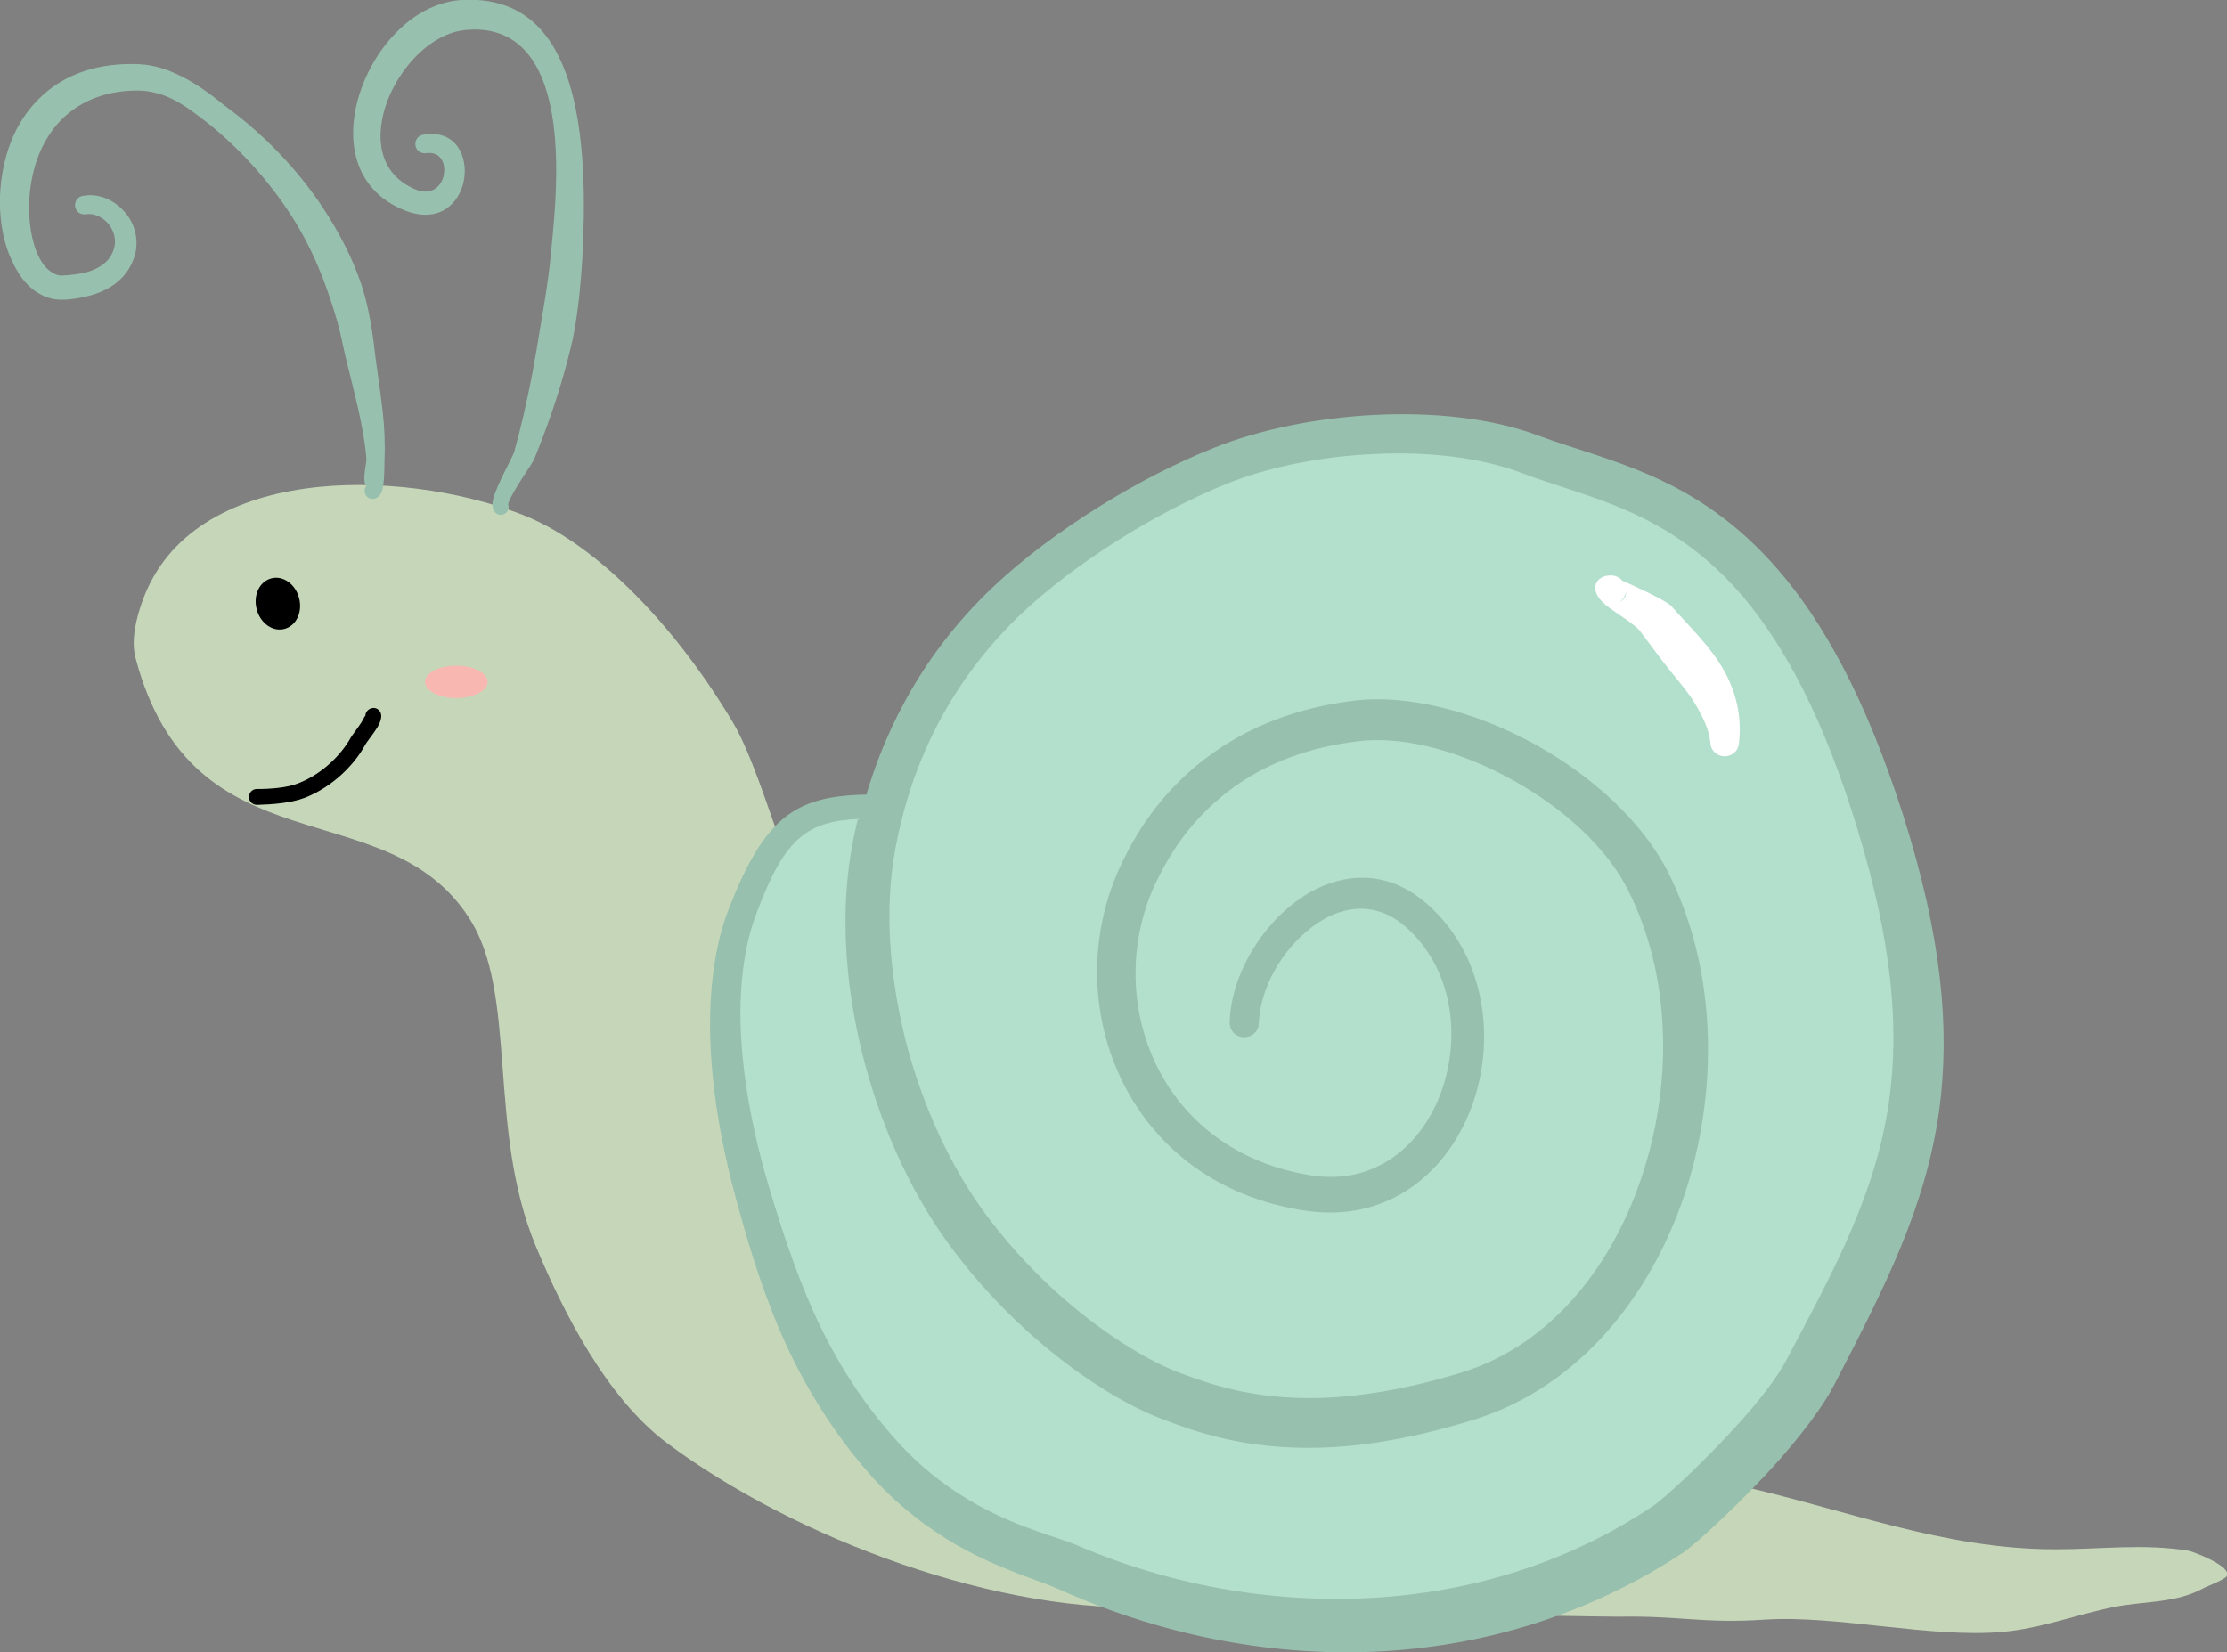 <?xml version="1.0" encoding="UTF-8"?><svg id="_レイヤー_2" xmlns="http://www.w3.org/2000/svg" viewBox="0 0 60.47 44.87"><rect x="0" y="0" width="60.47" height="44.87" fill="#808080" stroke="none"/><defs><style>.cls-1,.cls-2,.cls-3,.cls-4,.cls-5,.cls-6{stroke-width:0px;}.cls-1,.cls-2,.cls-4,.cls-5,.cls-6{fill-rule:evenodd;}.cls-2{fill:#c6d7b9;}.cls-3{fill:#f9b7b2;}.cls-4{fill:#fff;}.cls-5{fill:#b3e0cc;}.cls-6{fill:#98c0ae;}</style></defs><g id="_レイヤー_1-2"><path class="cls-2" d="M47.09,40.32c3.03.67,5.65,1.76,8.73,1.76,1.21,0,2.4-.16,3.61.04.11.02,1.16.41,1.04.68-.04.09-.52.28-.61.32-.76.43-1.6.36-2.43.52-1.01.2-2.01.59-3.04.68-1.96.18-4.52-.46-6.47-.33-1.68.11-2.31-.11-3.97-.08-.57,0-2.68-.05-3.78-.05,0,0,6.92-3.56,6.92-3.56Z"/><path class="cls-2" d="M21.13,22.68c-.24-.62-.74-2.24-1.23-3.06-1.69-2.83-3.86-4.93-5.74-5.65-3.36-1.29-8.94-1.34-10.28,2.32-.18.49-.33,1.09-.2,1.58,1.55,5.85,6.78,3.55,9.05,7.05,1.35,2.07.48,5.7,1.82,8.93.75,1.8,1.93,4.13,3.57,5.35,3.44,2.57,9.05,4.7,13.43,4.44,1.68-.1-10.42-20.94-10.43-20.95Z"/><path class="cls-5" d="M24.01,21.96c-.07.27-.13.52-.18.74l.6-.49-.43-.25c.41-1.52,1.3-3.72,3.37-5.67,1.55-1.46,3.82-2.86,5.79-3.65,2.34-.94,5.99-1.21,8.39-.31,2.89,1.09,6.81,1.29,9.51,9.97,2.23,7.16.54,10.29-1.9,14.97-.82,1.57-3.42,3.96-3.84,4.24-4.97,3.31-11.23,3.3-16.34,1.03-.81-.36-3.05-.81-4.96-2.94-2.09-2.33-2.9-4.9-3.49-6.9-1.53-5.15-.52-7.56-.33-8.07.93-2.46,1.76-2.75,3.69-2.75l.12.07h0Z"/><path class="cls-6" d="M23.53,21.56c.22-.73.54-1.59,1.03-2.49.56-1.04,1.35-2.14,2.45-3.17.8-.75,1.78-1.48,2.82-2.13,1.04-.65,2.13-1.21,3.14-1.61,1.22-.49,2.77-.81,4.34-.89,1.58-.08,3.17.08,4.43.55,1.94.72,4.3,1.08,6.52,3.63,1.22,1.4,2.39,3.48,3.41,6.67,1.06,3.33,1.28,5.82.99,8-.36,2.65-1.48,4.84-2.86,7.5-.31.6-.86,1.31-1.46,2-1.08,1.22-2.33,2.34-2.61,2.53-2.57,1.71-5.48,2.58-8.4,2.71-2.96.13-5.94-.5-8.61-1.71-.51-.23-1.55-.51-2.73-1.18-.78-.45-1.62-1.07-2.4-1.96-.97-1.11-1.67-2.27-2.2-3.39-.62-1.34-1.01-2.63-1.32-3.75-.59-2.08-.78-3.71-.79-4.97-.01-1.99.44-3.05.57-3.37.46-1.16.9-1.86,1.41-2.29.59-.49,1.29-.64,2.28-.66h0ZM23.35,22.24c-.69.03-1.21.15-1.64.52-.44.38-.78,1.01-1.16,2.02-.11.3-.49,1.27-.44,3.08.04,1.2.26,2.75.87,4.71.33,1.07.73,2.3,1.35,3.57.51,1.03,1.18,2.08,2.1,3.08.7.76,1.45,1.29,2.14,1.67,1.15.63,2.16.86,2.65,1.07,2.5,1.08,5.27,1.59,8.02,1.44,2.67-.15,5.31-.93,7.65-2.5.26-.17,1.37-1.18,2.34-2.26.52-.58,1-1.18,1.27-1.69,1.32-2.49,2.43-4.53,2.79-7.02.29-2.02.09-4.33-.86-7.43-.91-2.99-1.97-4.95-3.09-6.28-2.02-2.38-4.23-2.69-6.01-3.37-1.13-.43-2.57-.59-3.99-.52-1.44.06-2.88.35-4.01.8-.96.39-1.99.92-2.97,1.54-.97.61-1.9,1.31-2.65,2.02-.99.95-1.7,1.95-2.21,2.91-.74,1.39-1.04,2.66-1.19,3.46-.3,1.62-.16,3.45.28,5.2.45,1.75,1.21,3.42,2.19,4.74.73.98,1.55,1.82,2.36,2.49,1.06.88,2.1,1.49,2.85,1.78.87.33,2.05.74,3.81.7,1.07-.03,2.36-.22,3.91-.7,2.41-.75,4.12-2.92,4.92-5.47.79-2.48.73-5.31-.41-7.6-.59-1.19-1.78-2.25-3.12-3-1.38-.77-2.93-1.22-4.2-1.07-1.38.16-2.44.6-3.24,1.14-1.4.94-2,2.16-2.22,2.59-.81,1.61-.8,3.54-.02,5.11.73,1.47,2.13,2.62,4.16,2.95,1.79.29,3.06-.85,3.57-2.31.52-1.48.29-3.3-.96-4.42-.85-.76-1.82-.59-2.58,0-.8.61-1.39,1.64-1.43,2.6,0,.22-.19.39-.41.38-.22,0-.39-.19-.38-.41.04-1.43,1.08-3,2.38-3.63.94-.45,2.02-.43,2.99.43,1.53,1.35,1.86,3.55,1.25,5.36-.64,1.88-2.28,3.31-4.58,2.96-2.39-.36-4.05-1.72-4.92-3.44-.94-1.85-.97-4.12-.03-6.04.25-.5.94-1.92,2.56-3.02.91-.63,2.12-1.15,3.72-1.35,1.47-.18,3.28.29,4.89,1.17,1.57.86,2.94,2.11,3.64,3.48,1.29,2.55,1.39,5.73.53,8.52-.92,2.96-2.94,5.45-5.74,6.34-1.69.53-3.09.75-4.26.78-2,.05-3.34-.42-4.32-.8-.85-.33-2.02-1.01-3.21-2.02-.88-.74-1.76-1.66-2.55-2.74-1.06-1.46-1.87-3.29-2.34-5.2-.47-1.92-.59-3.92-.24-5.7.03-.18.08-.38.13-.6h0Z"/><path class="cls-4" d="M44.07,15.78c.14.06,1.12.5,1.3.67.51.58,1.17,1.19,1.53,1.93.27.55.39,1.15.32,1.77,0,.22-.17.39-.39.39s-.39-.17-.39-.39c-.04-.35-.19-.64-.35-.93-.2-.36-.47-.67-.73-.99-.29-.36-.56-.74-.82-1.08-.12-.18-.73-.54-.94-.72-.53-.44-.22-.81.12-.8.13-.01.26.05.34.15h0ZM44.15,16.07c-.02.12-.09.23-.19.29.15-.07.2-.18.19-.29Z"/><path class="cls-6" d="M9.95,13.19c-.13-.08,0-.62,0-.7-.02-.31-.07-.62-.13-.93-.14-.74-.35-1.46-.51-2.19-.09-.47-.23-.92-.38-1.36-.23-.68-.52-1.33-.88-1.93-.62-1.02-1.42-1.93-2.36-2.7-.39-.3-.76-.6-1.19-.77-.26-.1-.54-.16-.85-.15-.87.02-1.54.33-2.02.83-.48.51-.77,1.22-.83,2.07-.03.4,0,.99.19,1.47.11.27.26.51.52.62.07.03.14.04.22.03.11,0,.22-.02.32-.03.24-.03.47-.09.66-.21.17-.1.31-.25.38-.47.08-.24.01-.49-.13-.67-.15-.19-.39-.32-.63-.28-.14.02-.27-.07-.29-.21-.02-.14.07-.27.21-.29.43-.08.85.11,1.13.43.28.31.4.76.28,1.19-.09.29-.24.52-.44.69-.28.25-.66.39-1.06.46-.15.03-.32.05-.49.05-.14,0-.27-.02-.4-.07-.44-.16-.74-.53-.94-.98C.05,6.53-.02,5.81,0,5.31c.05-1.06.4-1.96,1.02-2.59.62-.64,1.51-1,2.62-.98.42,0,.78.1,1.11.25.48.21.91.52,1.34.87,1.05.77,1.96,1.7,2.67,2.77.43.65.8,1.35,1.05,2.09.16.49.26,1,.33,1.53.07.64.18,1.28.25,1.92.05.44.07.88.05,1.33,0,.1,0,.66-.07.85-.06.16-.18.21-.28.2-.12-.01-.2-.12-.19-.24,0-.04.02-.08.05-.11h0Z"/><path class="cls-6" d="M13.8,13.71c.03.08,0,.17-.07.23-.09.07-.23.06-.3-.04-.05-.06-.08-.18-.04-.34.08-.35.52-1.13.57-1.28.19-.68.35-1.39.49-2.11.08-.42.15-.85.22-1.28.11-.64.22-1.28.28-1.91.12-1.21.35-3.29-.19-4.75-.34-.91-1-1.54-2.16-1.41-.27.03-.52.13-.77.28-.57.35-1.04.96-1.3,1.61-.36.94-.29,1.99.74,2.43.42.18.69-.05.77-.34.08-.31-.04-.7-.47-.64-.14.02-.27-.07-.29-.21-.02-.14.07-.27.21-.29.89-.16,1.24.6,1.1,1.27-.13.61-.67,1.13-1.56.8-1.45-.55-1.69-1.98-1.23-3.29.29-.84.87-1.62,1.58-2.06.36-.22.74-.35,1.14-.38,1.57-.09,2.4.77,2.85,2,.57,1.56.51,3.75.44,5.05-.04.64-.1,1.3-.22,1.96-.05.28-.12.55-.19.82-.24.91-.55,1.8-.9,2.65-.06.14-.59.86-.7,1.2,0,0,0,.02,0,.03Z"/><path class="cls-1" d="M7.36,15.71c.32-.09.66.15.76.53s-.07.75-.39.84c-.32.09-.66-.15-.76-.53-.1-.38.07-.75.39-.84Z"/><path class="cls-1" d="M9.92,19.45c0-.11.08-.2.19-.22.12-.02.23.07.24.19.01.08-.02.2-.1.33-.11.18-.3.41-.34.49-.27.5-.86,1.13-1.64,1.43-.36.14-.89.18-1.29.19-.12,0-.22-.09-.22-.21s.09-.22.21-.22c.36,0,.83-.03,1.14-.16.67-.26,1.18-.81,1.41-1.23.04-.07.19-.26.3-.43.03-.05.07-.13.08-.15Z"/><ellipse class="cls-3" cx="12.39" cy="18.52" rx=".85" ry=".44"/></g></svg>